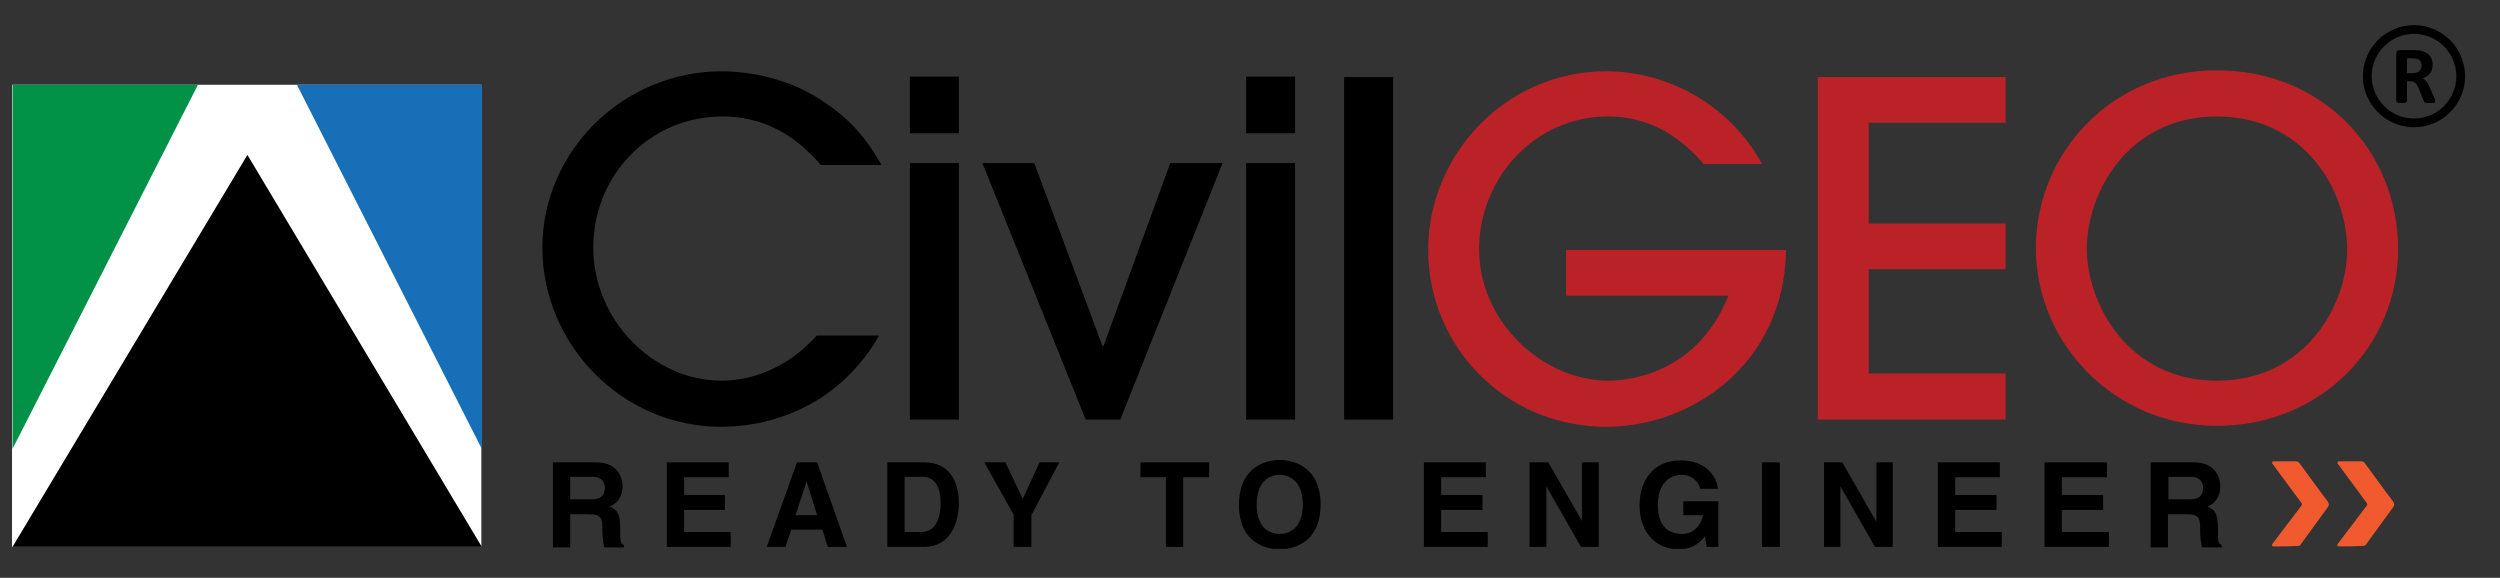 <svg xmlns="http://www.w3.org/2000/svg" xmlns:xlink="http://www.w3.org/1999/xlink" id="uuid-45313085-6f05-4491-9f87-1483556f1750" viewBox="0 0 1200 277.36"><rect x="0" y="0" width="1200" height="277.36" fill="#333333" stroke="none"/><defs><clipPath id="uuid-139cfadc-b941-4002-94e8-12120316fd4b"><rect x="5.77" y="10.71" width="1189.12" height="252.72" fill="none" stroke-width="0"></rect></clipPath><clipPath id="uuid-33c2bba4-cf13-4b2a-999b-9ff28e7ba0a8"><rect x="5.77" y="10.71" width="1189.12" height="252.72" fill="none" stroke-width="0"></rect></clipPath><clipPath id="uuid-17148a2d-f73b-4c54-9e72-623e9a5d2e67"><rect x="5.77" y="10.71" width="1189.12" height="252.72" fill="none" stroke-width="0"></rect></clipPath><clipPath id="uuid-6c0c648e-6583-44de-9b45-a70d9cb3ec67"><rect x="5.77" y="10.71" width="1189.12" height="252.72" fill="none" stroke-width="0"></rect></clipPath><clipPath id="uuid-b870a405-45d6-484a-ad50-324e9f0fe744"><rect x="5.77" y="10.71" width="1189.12" height="252.72" fill="none" stroke-width="0"></rect></clipPath><clipPath id="uuid-564378bd-813d-4c6e-9932-1a6f7e04fede"><rect x="5.77" y="10.71" width="1189.12" height="252.72" fill="none" stroke-width="0"></rect></clipPath><clipPath id="uuid-e38ccf2d-7898-436c-b21e-0f1d324adeef"><rect x="5.77" y="10.71" width="1189.12" height="252.72" fill="none" stroke-width="0"></rect></clipPath><clipPath id="uuid-24a6cc86-a560-4457-a03e-fed0a6a1394c"><rect x="5.77" y="10.71" width="1189.12" height="252.72" fill="none" stroke-width="0"></rect></clipPath><clipPath id="uuid-505ef760-6757-4855-820a-70cf50cd7a77"><rect x="5.77" y="10.71" width="1189.12" height="252.72" fill="none" stroke-width="0"></rect></clipPath><clipPath id="uuid-f9b61a06-e9e5-4eb2-ac63-99080c800081"><rect x="5.77" y="10.71" width="1189.12" height="252.72" fill="none" stroke-width="0"></rect></clipPath></defs><rect x="5.77" y="40.69" width="225.28" height="221.82" fill="#fff" stroke-width="0"></rect><polygon points="6 262.51 231.28 262.51 118.76 74.35 6 262.51" fill="#000" stroke-width="0"></polygon><polygon points="6 40.69 6 215.47 95.01 40.69 6 40.69" fill="#019147" stroke-width="0"></polygon><polygon points="231.28 215.47 142.51 40.69 231.28 40.69 231.28 215.47" fill="#176fb7" stroke-width="0"></polygon><g clip-path="url(#uuid-139cfadc-b941-4002-94e8-12120316fd4b)"><path d="M393.84,78.96c-5.07-5.53-19.83-23.06-47.04-23.06-34.82,0-62.03,28.13-62.03,62.95s28.82,63.87,61.57,63.87c17.52,0,34.13-8.53,45.66-21.67h29.98c-18.45,32.28-49.81,43.81-75.86,43.81-47.5,0-85.78-39.43-85.78-86.01s39.2-84.62,86.01-84.62c12.68,0,32.97,3,50.96,15.91,15.22,10.61,21.44,21.67,25.83,29.05h-29.28v-.23Z" fill="#000" stroke-width="0"></path></g><path d="M460.25,201.4h-23.52v-123.13h23.52v123.13ZM460.25,63.97h-23.52v-27.21h23.52v27.21Z" fill="#000" stroke-width="0"></path><polygon points="537.73 201.4 521.13 201.4 471.55 78.27 496.45 78.27 529.2 166.12 529.66 166.12 561.71 78.27 586.84 78.27 537.73 201.4" fill="#000" stroke-width="0"></polygon><path d="M621.66,201.4h-23.52v-123.13h23.52v123.13ZM621.66,63.97h-23.52v-27.21h23.52v27.21Z" fill="#000" stroke-width="0"></path><rect x="645.18" y="37" width="23.52" height="164.41" fill="#000" stroke-width="0"></rect><g clip-path="url(#uuid-33c2bba4-cf13-4b2a-999b-9ff28e7ba0a8)"><path d="M817.43,78.27c-6.92-7.61-20.98-22.37-45.66-22.37-34.82,0-61.8,29.28-61.8,63.87s30.44,62.95,62.03,62.95c4.84,0,41.51-.46,57.65-40.81h-77.94v-21.91h105.61c-.92,55.11-45.66,84.86-86.24,84.86-48.88,0-85.55-38.97-85.55-84.86s37.35-85.78,85.32-85.78c28.36,0,58.8,14.99,74.94,44.5h-28.36v-.46Z" fill="#bb2227" stroke-width="0"></path></g><polygon points="872.54 201.4 872.54 37 962.7 37 962.7 58.9 896.98 58.9 896.98 107.32 962.7 107.32 962.7 129.23 896.98 129.23 896.98 179.27 962.7 179.27 962.7 201.4 872.54 201.4" fill="#bb2227" stroke-width="0"></polygon><g clip-path="url(#uuid-17148a2d-f73b-4c54-9e72-623e9a5d2e67)"><path d="M1064.15,55.9c-43.12,0-62.49,37.12-62.49,63.41s19.6,63.41,62.49,63.41,62.49-36.89,62.49-62.72c0-29.28-20.98-64.1-62.49-64.1M1064.15,204.4c-49.81,0-86.93-40.12-86.93-85.32s35.97-85.32,86.93-85.32,86.93,38.97,86.93,85.78-37.35,84.86-86.93,84.86" fill="#bb2227" stroke-width="0"></path></g><g clip-path="url(#uuid-6c0c648e-6583-44de-9b45-a70d9cb3ec67)"><path d="M283.86,239.68c4.38,0,6.46-1.61,6.46-5.53,0-2.08-.92-5.3-6-5.3h-10.61v10.84h10.15ZM265.64,221.93h20.52c10.84,0,12.68,8.07,12.68,11.53,0,4.38-2.31,8.3-6.23,9.68,3.23,1.38,5.07,2.77,5.07,10.38,0,6,0,7.38,1.84,8.07v1.15h-9.45c-.46-1.84-.92-3.92-.92-8.3,0-5.53-.23-7.61-6.69-7.61h-8.76v15.91h-8.3v-40.81h.23Z" fill="#000" stroke-width="0"></path></g><polygon points="320.06 221.93 320.06 262.51 350.73 262.51 350.73 255.36 328.36 255.36 328.36 244.75 347.96 244.75 347.96 237.61 328.36 237.61 328.36 229.07 349.8 229.07 349.8 221.93 320.06 221.93" fill="#000" stroke-width="0"></polygon><path d="M387.16,231.15h0l5.07,16.14h-10.38l5.3-16.14ZM382.55,221.93l-14.53,40.58h8.99l2.77-8.3h14.99l2.54,8.3h9.22l-14.3-40.58h-9.68Z" fill="#000" stroke-width="0"></path><g clip-path="url(#uuid-b870a405-45d6-484a-ad50-324e9f0fe744)"><path d="M433.97,255.36h8.3c6.92,0,9.22-6.92,9.22-13.6,0-11.99-5.76-12.91-9.22-12.91h-8.07v26.52h-.23ZM425.67,221.93h17.99c13.6,0,16.6,11.53,16.6,19.37,0,8.76-3.46,21.21-16.83,21.21h-17.52v-40.58h-.23Z" fill="#000" stroke-width="0"></path></g><polygon points="498.99 221.93 490.92 239.45 482.62 221.93 472.47 221.93 486.54 247.06 486.54 262.51 495.07 262.51 495.07 247.29 508.45 221.93 498.99 221.93" fill="#000" stroke-width="0"></polygon><polygon points="547.41 221.93 547.41 229.07 559.64 229.07 559.64 262.51 567.94 262.51 567.94 229.07 580.39 229.07 580.39 221.93 547.41 221.93" fill="#000" stroke-width="0"></polygon><g clip-path="url(#uuid-564378bd-813d-4c6e-9932-1a6f7e04fede)"><path d="M614.28,256.28c4.61,0,11.07-2.77,11.07-14.07s-6.46-14.3-11.07-14.3-11.07,2.77-11.07,14.3,6.46,14.07,11.07,14.07M614.28,220.77c5.3,0,19.6,2.31,19.6,21.44s-14.07,21.44-19.6,21.44-19.6-2.31-19.6-21.44c.23-19.14,14.3-21.44,19.6-21.44" fill="#000" stroke-width="0"></path></g><polygon points="683.46 221.93 683.46 262.51 714.13 262.51 714.13 255.36 691.76 255.36 691.76 244.75 711.59 244.75 711.59 237.61 691.76 237.61 691.76 229.07 713.2 229.07 713.2 221.93 683.46 221.93" fill="#000" stroke-width="0"></polygon><polygon points="759.32 221.93 759.32 250.06 759.32 250.06 743.18 221.93 734.19 221.93 734.19 262.51 742.26 262.51 742.26 233.45 742.26 233.45 758.86 262.51 767.39 262.51 767.39 221.93 759.32 221.93" fill="#000" stroke-width="0"></polygon><g clip-path="url(#uuid-e38ccf2d-7898-436c-b21e-0f1d324adeef)"><path d="M807.97,240.6h16.83v21.91h-5.53l-.92-5.07c-2.08,2.54-5.3,6.23-12.68,6.23-9.68,0-18.68-6.92-18.68-21.21,0-11.07,6-21.44,19.6-21.44h.23c12.45,0,17.29,8.07,17.76,13.6h-8.53c0-1.61-2.77-6.69-8.76-6.69s-11.53,4.15-11.53,14.53c0,11.07,6,13.84,11.76,13.84,1.84,0,8.07-.69,9.92-8.99h-9.45v-6.69Z" fill="#000" stroke-width="0"></path></g><rect x="845.79" y="221.93" width="8.53" height="40.58" fill="#000" stroke-width="0"></rect><polygon points="900.67 221.93 900.67 250.06 900.44 250.06 884.3 221.93 875.54 221.93 875.54 262.51 883.38 262.51 883.38 233.45 883.38 233.45 899.98 262.51 908.51 262.51 908.51 221.93 900.67 221.93" fill="#000" stroke-width="0"></polygon><polygon points="930.18 221.93 930.18 262.51 960.85 262.51 960.85 255.36 938.49 255.36 938.49 244.75 958.32 244.75 958.32 237.61 938.49 237.61 938.49 229.07 959.93 229.07 959.93 221.93 930.18 221.93" fill="#000" stroke-width="0"></polygon><polygon points="981.37 221.93 981.37 262.51 1012.27 262.51 1012.27 255.36 989.68 255.36 989.68 244.75 1009.51 244.75 1009.51 237.61 989.68 237.61 989.68 229.07 1011.35 229.07 1011.35 221.93 981.37 221.93" fill="#000" stroke-width="0"></polygon><g clip-path="url(#uuid-24a6cc86-a560-4457-a03e-fed0a6a1394c)"><path d="M1051.01,239.68c4.38,0,6.46-1.61,6.46-5.53,0-2.08-.92-5.3-6-5.3h-10.61v10.84h10.15ZM1032.56,221.93h20.52c10.84,0,12.68,8.07,12.68,11.53,0,4.38-2.31,8.3-6.23,9.68,3.23,1.38,5.07,2.77,5.07,10.38,0,6,0,7.38,1.84,8.07v1.15h-9.45c-.46-1.84-.92-3.92-.92-8.3,0-5.53-.23-7.61-6.69-7.61h-8.76v15.91h-8.3v-40.81h.23Z" fill="#000" stroke-width="0"></path></g><g clip-path="url(#uuid-505ef760-6757-4855-820a-70cf50cd7a77)"><path d="M1122.26,260.89c-.69.92-.46,1.38.69,1.38,3.69,0,7.61,0,11.53-.23.69,0,1.15-.46,1.38-.92,4.38-6,8.53-11.76,12.91-17.76.69-.92.46-1.61,0-2.54-4.61-6-8.99-12.22-13.6-18.45-.46-.69-1.15-.92-1.84-.92h-10.15c-.46,0-.92-.23-1.15.46-.23.46.23.92.46,1.15l13.6,18.45c.23.46.23.92,0,1.15l-13.83,18.22Z" fill="#f05a2e" stroke-width="0"></path></g><g clip-path="url(#uuid-f9b61a06-e9e5-4eb2-ac63-99080c800081)"><path d="M1090.9,260.89c-.69.92-.46,1.38.69,1.38,3.69,0,7.61,0,11.53-.23.69,0,1.15-.46,1.38-.92,4.38-6,8.53-11.76,12.91-17.76.69-.92.46-1.61,0-2.54-4.61-6-8.99-12.22-13.6-18.45-.46-.69-1.15-.92-1.84-.92h-10.15c-.46,0-.92-.23-1.15.46-.23.46.23.92.46,1.15l13.6,18.45c.23.46.23.92,0,1.15l-13.83,18.22Z" fill="#f05a2e" stroke-width="0"></path></g><path d="M1158.72,61.08c-13.51,0-24.51-10.99-24.51-24.51s10.99-24.51,24.51-24.51,24.51,10.99,24.51,24.51-10.99,24.51-24.51,24.51ZM1158.72,16.26c-11.2,0-20.31,9.11-20.31,20.31s9.11,20.31,20.31,20.31,20.31-9.11,20.31-20.31-9.11-20.31-20.31-20.31Z" fill="#000" stroke-width="0"></path><path d="M1168.97,48.67c0,.14-.03.26-.08.36s-.18.18-.37.24c-.2.07-.48.11-.86.14-.38.03-.89.04-1.54.04-.55,0-.99-.01-1.31-.04s-.58-.07-.77-.15c-.19-.07-.32-.16-.4-.27s-.14-.24-.2-.4l-2.27-5.65c-.27-.64-.54-1.2-.8-1.7s-.55-.91-.87-1.24c-.32-.33-.69-.58-1.1-.75-.42-.17-.9-.25-1.45-.25h-1.6v9.64c0,.13-.04.25-.13.35-.09.1-.23.19-.42.25-.2.07-.46.12-.78.16-.33.04-.74.06-1.25.06s-.91-.02-1.24-.06c-.33-.04-.6-.09-.79-.16-.2-.06-.33-.15-.41-.25-.08-.1-.12-.22-.12-.35v-22.97c0-.57.15-.99.44-1.24.29-.25.66-.38,1.09-.38h6.55c.66,0,1.21.01,1.64.04.43.03.82.06,1.17.1,1.02.14,1.93.39,2.75.74.81.35,1.51.81,2.07,1.38.57.57,1,1.24,1.3,2.01s.45,1.67.45,2.67c0,.85-.11,1.62-.32,2.32-.22.7-.53,1.32-.95,1.87-.42.55-.93,1.02-1.54,1.43s-1.31.73-2.09.98c.38.18.73.4,1.07.67s.65.58.94.95c.29.37.57.79.83,1.27s.51,1.01.76,1.61l2.13,4.99c.2.5.33.86.39,1.09.06.23.1.41.1.54ZM1162.34,31.51c0-.83-.19-1.54-.57-2.11-.38-.57-1-.98-1.86-1.21-.26-.07-.56-.12-.89-.16s-.79-.06-1.38-.06h-2.31v7.18h2.62c.73,0,1.37-.09,1.92-.26.55-.18,1-.42,1.37-.74.36-.32.64-.7.82-1.14.18-.44.27-.94.27-1.49Z" fill="#000" stroke-width="0"></path></svg>